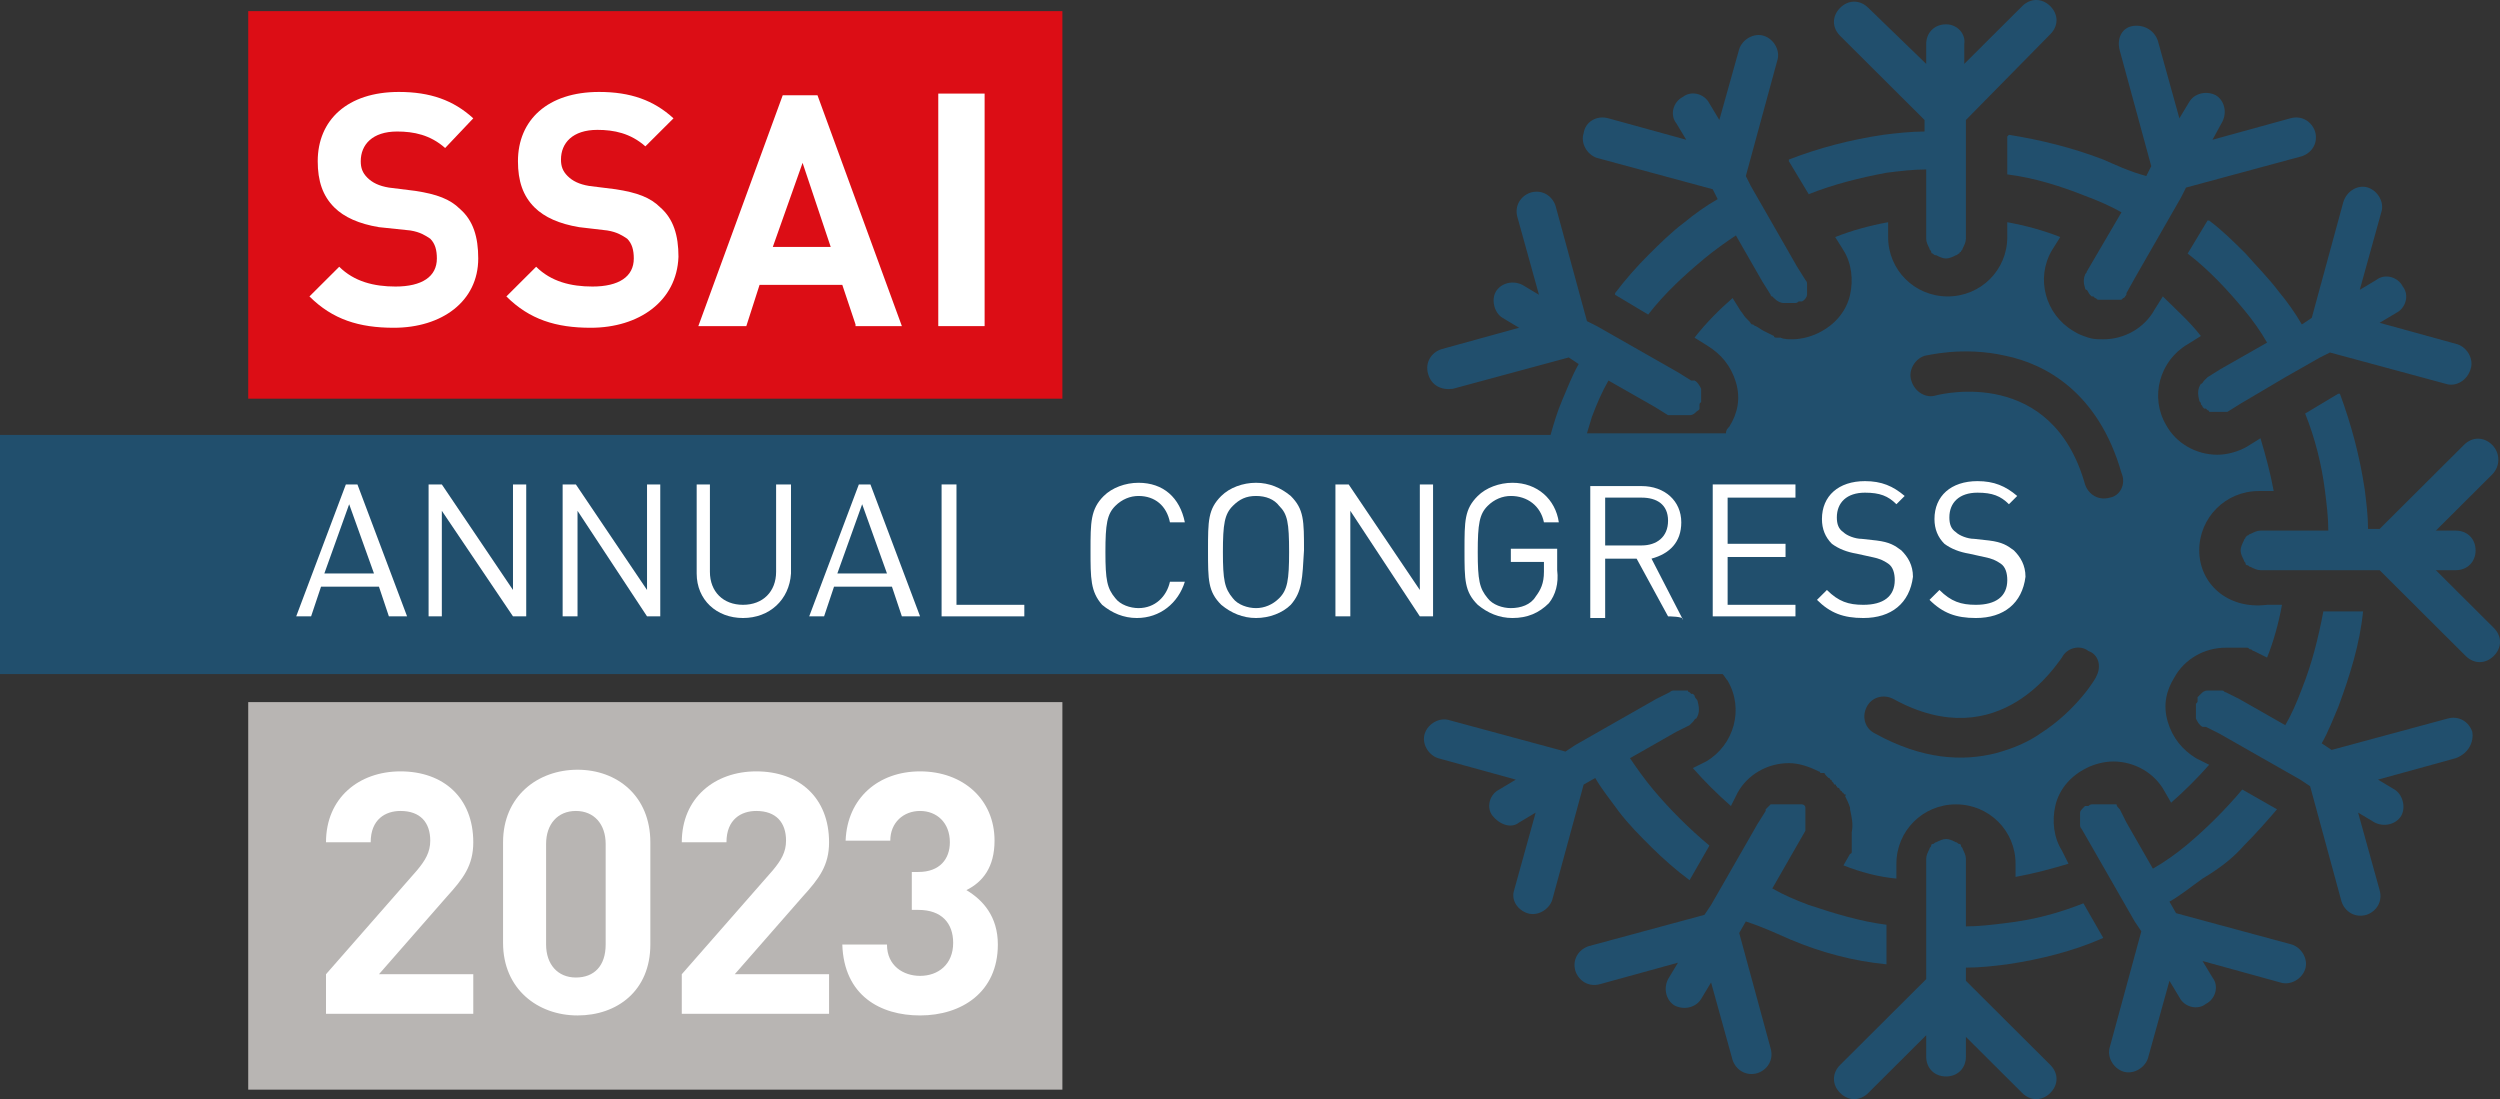 <svg width="348" height="153" viewBox="0 0 348 153" fill="none" xmlns="http://www.w3.org/2000/svg">
<rect x="0" y="0" width="348" height="153" fill="#333333" stroke="none"/>
<path d="M292.774 22.21C288.628 20.603 284.021 19.455 279.644 18.766L279.414 18.996V24.276C283.099 24.735 286.785 25.883 290.24 27.26C292.083 27.949 293.695 28.637 295.308 29.555L290.471 37.819C290.471 38.049 290.24 38.049 290.24 38.279C290.01 38.738 290.01 39.426 290.24 40.115C290.24 40.115 290.24 40.345 290.471 40.345C290.701 40.574 290.701 40.804 290.931 41.033C290.931 41.033 290.931 41.033 291.162 41.263C291.162 41.263 291.162 41.263 291.392 41.263L291.622 41.492C291.853 41.492 291.853 41.722 292.083 41.722C292.083 41.722 292.313 41.722 292.544 41.722C292.544 41.722 292.544 41.722 292.774 41.722C292.774 41.722 292.774 41.722 293.004 41.722H293.235H293.465C293.465 41.722 293.465 41.722 293.695 41.722C293.926 41.722 294.156 41.722 294.156 41.722C294.156 41.722 294.156 41.722 294.387 41.722C294.617 41.722 294.387 41.722 294.617 41.722C294.847 41.722 294.617 41.722 294.847 41.722C294.847 41.722 294.847 41.722 295.078 41.722C295.078 41.722 295.078 41.722 295.308 41.722C295.308 41.722 295.308 41.722 295.538 41.492C295.769 41.492 295.769 41.263 295.999 41.033C295.999 41.033 295.999 41.033 295.999 40.804L297.151 38.738L300.836 32.31L303.6 27.489L304.292 26.112L320.416 21.75C321.798 21.291 322.719 19.914 322.259 18.307C321.798 16.93 320.416 16.012 318.804 16.471L307.977 19.455L309.359 16.93C310.05 15.553 309.59 13.946 308.438 13.257C307.056 12.568 305.443 13.027 304.752 14.175L303.37 16.471L300.376 5.681C299.915 4.304 298.533 3.386 296.92 3.615C295.308 3.845 294.617 5.452 295.078 7.059L299.454 23.128L298.763 24.505C296.229 23.817 294.387 22.898 292.774 22.21Z" fill="#214F6D"/>
<path d="M212.613 127.117C213.995 127.577 215.607 126.658 216.068 125.281L220.445 109.212L222.057 108.294C222.978 109.901 224.13 111.278 225.282 112.885C226.664 114.721 228.276 116.328 229.889 117.935C231.501 119.542 233.344 121.149 235.187 122.526L237.951 117.706C235.187 115.41 232.423 112.655 230.119 109.901C228.967 108.523 227.816 106.916 226.894 105.539L233.344 101.866L235.187 100.948L235.417 100.718L235.648 100.489C235.878 100.259 235.878 100.03 236.108 100.03C236.569 99.341 236.569 98.652 236.339 97.734C236.339 97.504 236.108 97.275 236.108 97.275C236.108 97.275 235.878 97.045 235.878 96.816L235.648 96.586C235.648 96.586 235.648 96.586 235.417 96.586L235.187 96.357C235.187 96.357 234.957 96.357 234.957 96.127H234.726H234.496H234.266C234.266 96.127 234.265 96.127 234.035 96.127C233.805 96.127 234.035 96.127 233.805 96.127C233.805 96.127 233.805 96.127 233.574 96.127C233.344 96.127 233.574 96.127 233.344 96.127C233.344 96.127 233.344 96.127 233.114 96.127H232.883C232.883 96.127 232.653 96.127 232.423 96.357L230.58 97.275L224.13 100.948L219.293 103.703L217.911 104.621L201.786 100.259C200.404 99.8 198.792 100.718 198.331 102.096C197.87 103.473 198.792 105.08 200.174 105.539L211 108.523L208.697 109.901C207.315 110.589 206.854 112.426 207.775 113.574C208.697 114.721 210.309 115.41 211.461 114.492L213.764 113.114L210.77 123.904C210.309 125.281 211.231 126.658 212.613 127.117Z" fill="#214F6D"/>
<path d="M309.129 51.363L307.286 52.511L307.056 52.741L306.825 52.97C306.595 53.2 306.595 53.429 306.365 53.429C305.904 54.118 305.904 54.807 306.134 55.725C306.134 55.955 306.365 55.955 306.365 56.184C306.365 56.414 306.595 56.414 306.595 56.643L306.825 56.873C306.825 56.873 306.825 56.873 307.056 56.873L307.286 57.102C307.286 57.102 307.516 57.102 307.516 57.332H307.747H307.977H308.207C308.207 57.332 308.207 57.332 308.438 57.332C308.668 57.332 308.438 57.332 308.668 57.332C308.668 57.332 308.668 57.332 308.898 57.332C309.129 57.332 308.898 57.332 309.129 57.332C309.129 57.332 309.129 57.332 309.359 57.332H309.59C309.59 57.332 309.59 57.332 309.82 57.332C309.82 57.332 309.82 57.332 310.05 57.332L311.893 56.184L318.112 52.511L322.95 49.757L324.332 49.068L340.456 53.429C341.838 53.889 343.451 52.97 343.912 51.363C344.372 49.986 343.451 48.379 342.069 47.92L331.242 44.936L333.546 43.558C334.928 42.87 335.389 41.033 334.467 39.886C333.776 38.508 331.933 38.049 330.782 38.967L328.478 40.345L331.473 29.555C331.933 28.178 331.012 26.571 329.63 26.112C328.248 25.653 326.635 26.571 326.175 28.178L321.798 44.247L320.416 45.165C319.495 43.558 318.343 41.952 317.191 40.574C315.809 38.738 314.197 37.131 312.584 35.294C310.972 33.688 309.359 32.081 307.516 30.703H307.286L304.522 35.294C307.516 37.59 310.05 40.345 312.354 43.099C313.505 44.477 314.657 46.084 315.579 47.691L309.129 51.363Z" fill="#214F6D"/>
<path d="M249.238 130.79C253.614 132.627 257.991 133.775 262.598 134.234V128.724C258.912 128.265 255.227 127.117 251.772 125.97C249.929 125.281 248.316 124.592 246.704 123.674L251.311 115.639C251.311 115.639 251.311 115.639 251.311 115.41C251.311 115.18 251.311 115.41 251.311 115.18C251.311 115.18 251.311 114.951 251.311 114.721C251.311 114.492 251.311 114.262 251.311 113.803C251.311 113.803 251.311 113.573 251.311 113.344C251.311 113.344 251.311 113.344 251.311 113.114C251.311 113.114 251.311 113.114 251.311 112.885C251.311 112.885 251.311 112.885 251.311 112.655C251.311 112.426 251.311 112.655 251.311 112.426C251.311 112.196 251.081 111.967 250.85 111.967C250.85 111.967 250.85 111.967 250.62 111.967C250.62 111.967 250.62 111.967 250.389 111.967C250.389 111.967 250.389 111.967 250.159 111.967C250.159 111.967 250.159 111.967 249.929 111.967C249.929 111.967 249.929 111.967 249.698 111.967C249.698 111.967 249.468 111.967 249.238 111.967C249.238 111.967 249.238 111.967 249.007 111.967C249.007 111.967 249.007 111.967 248.777 111.967H248.547H248.316C248.316 111.967 248.316 111.967 248.086 111.967C247.856 111.967 247.625 111.967 247.625 111.967C247.625 111.967 247.625 111.967 247.395 111.967C247.395 111.967 247.395 111.967 247.165 111.967C246.934 111.967 247.165 111.967 246.934 111.967C246.704 111.967 246.934 111.967 246.704 111.967C246.704 111.967 246.704 111.967 246.474 111.967C246.474 111.967 246.474 111.967 246.243 112.196C246.243 112.196 246.013 112.426 245.782 112.655C245.782 112.655 245.782 112.655 245.782 112.885L244.631 114.721L240.945 121.149L238.181 125.97L237.26 127.347L221.135 131.708C219.753 132.168 218.832 133.545 219.292 135.152C219.753 136.529 221.135 137.447 222.748 136.988L233.574 134.004L232.192 136.3C231.501 137.677 231.962 139.284 233.113 139.973C234.495 140.661 236.108 140.202 236.799 139.054L238.181 136.759L241.175 147.548C241.636 148.925 243.018 149.844 244.631 149.384C246.013 148.925 246.934 147.548 246.474 145.941L242.097 129.872L243.018 128.265C245.782 129.183 247.625 130.102 249.238 130.79Z" fill="#214F6D"/>
<path d="M270.891 3.386C269.278 3.386 268.127 4.534 268.127 6.141V8.895L260.064 1.09C258.913 -0.057 257.3 -0.057 256.149 1.09C254.997 2.238 254.997 3.845 256.149 4.993L267.896 16.7V18.307C266.054 18.307 263.98 18.537 262.138 18.766C257.531 19.455 253.154 20.603 249.008 22.21V22.439L251.772 27.03C255.227 25.653 258.913 24.735 262.598 24.046C264.441 23.817 266.284 23.587 268.127 23.587V33.228C268.127 33.688 268.357 34.147 268.587 34.606C268.587 34.835 268.818 34.835 268.818 35.065C268.818 35.065 268.818 35.294 269.048 35.294C269.278 35.524 269.278 35.524 269.509 35.524C269.969 35.754 270.43 35.983 270.891 35.983C271.352 35.983 271.812 35.754 272.273 35.524C272.503 35.524 272.503 35.294 272.734 35.294C272.734 35.294 272.734 35.065 272.964 35.065C272.964 34.835 273.194 34.835 273.194 34.606C273.425 34.147 273.655 33.688 273.655 33.228V23.587V18.078V16.7L285.403 4.763C286.555 3.616 286.555 2.009 285.403 0.861C284.251 -0.287 282.639 -0.287 281.487 0.861L273.425 8.895V6.141C273.655 4.763 272.503 3.386 270.891 3.386Z" fill="#214F6D"/>
<path d="M279.414 134.234C284.021 133.545 288.628 132.397 292.774 130.561L290.01 125.74C286.555 127.117 283.099 128.036 279.183 128.495C277.341 128.724 275.498 128.954 273.655 128.954V119.542C273.655 119.083 273.425 118.624 273.194 118.165C273.194 117.935 272.964 117.935 272.964 117.706C272.964 117.706 272.964 117.476 272.734 117.476C272.503 117.476 272.503 117.246 272.273 117.246C271.812 117.017 271.352 116.787 270.891 116.787C270.43 116.787 269.969 117.017 269.509 117.246C269.278 117.246 269.278 117.476 269.048 117.476C269.048 117.476 268.818 117.476 268.818 117.706C268.818 117.935 268.587 117.935 268.587 118.165C268.357 118.624 268.127 119.083 268.127 119.542V128.954V134.463V136.3L256.148 148.237C254.997 149.385 254.997 150.991 256.148 152.139C257.3 153.287 258.913 153.287 260.064 152.139L268.127 144.105V147.089C268.127 148.696 269.278 149.844 270.891 149.844C272.503 149.844 273.655 148.696 273.655 147.089V144.334L281.487 152.139C282.639 153.287 284.251 153.287 285.403 152.139C286.555 150.991 286.555 149.385 285.403 148.237L273.655 136.529V134.693C275.728 134.693 277.571 134.463 279.414 134.234Z" fill="#214F6D"/>
<path d="M346.906 61.923C345.754 60.775 344.142 60.775 342.99 61.923L331.242 73.631H329.63C329.63 71.794 329.399 69.958 329.169 68.121C328.478 63.53 327.326 59.169 325.714 54.807H325.483L320.876 57.562C322.259 61.005 323.18 64.678 323.641 68.351C323.871 70.187 324.101 72.024 324.101 73.86H314.657C314.196 73.86 313.736 74.09 313.275 74.319C313.045 74.319 313.045 74.549 312.814 74.549C312.814 74.549 312.814 74.549 312.584 74.778C312.584 75.008 312.354 75.008 312.354 75.237C312.123 75.697 311.893 76.156 311.893 76.615C311.893 77.074 312.123 77.533 312.354 77.992C312.354 78.222 312.584 78.222 312.584 78.451C312.584 78.451 312.584 78.681 312.814 78.681C313.045 78.681 313.045 78.91 313.275 78.91C313.736 79.14 314.196 79.37 314.657 79.37H324.101H329.63H331.242L343.22 91.306C344.372 92.454 345.985 92.454 347.136 91.306C348.288 90.159 348.288 88.552 347.136 87.404L339.074 79.37H341.838C343.451 79.37 344.602 78.222 344.602 76.615C344.602 75.008 343.451 73.86 341.838 73.86H339.074L346.906 66.055C348.058 64.907 348.058 63.071 346.906 61.923Z" fill="#214F6D"/>
<path d="M344.142 101.866C343.681 100.489 342.299 99.57 340.687 100.03L324.562 104.391L323.18 103.473C324.102 101.866 324.793 100.03 325.484 98.423C327.096 94.061 328.478 89.7 328.939 85.108H323.411C322.72 88.781 321.798 92.454 320.416 95.898C319.725 97.734 319.034 99.341 318.113 100.948L311.663 97.275L309.82 96.357C309.59 96.357 309.59 96.127 309.359 96.127C309.359 96.127 309.359 96.127 309.129 96.127C309.129 96.127 309.129 96.127 308.899 96.127C308.668 96.127 308.438 96.127 308.438 96.127H308.208C308.208 96.127 308.208 96.127 307.977 96.127C307.977 96.127 307.747 96.127 307.517 96.127H307.286C306.825 96.127 306.595 96.357 306.365 96.586C306.134 96.816 305.904 97.045 305.904 97.045C305.904 97.045 305.904 97.045 305.904 97.275V97.504C305.904 97.734 305.904 97.734 305.674 97.964C305.674 97.964 305.674 98.193 305.674 98.423C305.674 98.652 305.674 98.882 305.674 99.111C305.674 99.111 305.674 99.341 305.674 99.57C305.674 99.57 305.674 99.57 305.674 99.8C305.674 99.8 305.674 99.8 305.674 100.03C305.904 100.489 306.134 100.948 306.595 101.177C306.595 101.177 306.595 101.177 306.825 101.177C307.056 101.177 306.825 101.177 307.056 101.177L308.899 102.096L315.348 105.769L320.186 108.523L321.568 109.441L325.944 125.51C326.405 126.888 327.787 127.806 329.4 127.347C330.782 126.888 331.703 125.51 331.242 123.904L328.248 113.114L330.551 114.492C331.934 115.18 333.546 114.721 334.237 113.574C334.928 112.426 334.467 110.589 333.316 109.901L331.012 108.523L341.839 105.539C343.681 104.85 344.372 103.243 344.142 101.866Z" fill="#214F6D"/>
<path d="M220.444 18.537C219.983 19.914 220.905 21.521 222.287 21.98L238.411 26.342L239.102 27.719C237.49 28.637 235.877 29.785 234.495 30.933C232.653 32.31 231.04 33.917 229.428 35.524C227.815 37.131 226.203 38.968 224.821 40.804V41.033L229.428 43.788C231.731 40.804 234.495 38.279 237.26 35.983C238.642 34.835 240.254 33.688 241.636 32.769L245.322 39.197L246.474 41.033C246.474 41.033 246.474 41.263 246.704 41.263L246.934 41.493C247.395 41.952 247.856 42.181 248.316 42.181C248.316 42.181 248.547 42.181 248.777 42.181C248.777 42.181 248.777 42.181 249.007 42.181C249.238 42.181 249.238 42.181 249.238 42.181C249.238 42.181 249.238 42.181 249.468 42.181C249.468 42.181 249.468 42.181 249.698 42.181H249.929C250.159 42.181 250.389 41.952 250.389 41.952C250.389 41.952 250.389 41.952 250.62 41.952C250.62 41.952 250.62 41.952 250.85 41.952C251.311 41.722 251.541 41.263 251.541 41.033C251.541 40.804 251.541 40.804 251.541 40.574V40.345C251.541 40.115 251.541 39.886 251.541 39.656V39.427C251.541 39.197 251.311 38.968 251.311 38.968L250.159 37.131L246.474 30.703L243.709 25.883L243.018 24.505L247.395 8.436C247.856 7.059 246.934 5.452 245.552 4.993C244.17 4.534 242.558 5.452 242.097 6.829L239.333 16.7L237.951 14.405C237.26 13.027 235.417 12.568 234.265 13.487C232.883 14.175 232.422 16.012 233.344 17.16L234.726 19.455L223.899 16.471C222.287 16.012 220.674 16.93 220.444 18.537Z" fill="#214F6D"/>
<path d="M312.353 117.706C313.966 116.099 315.578 114.262 316.96 112.655L312.123 109.901C309.82 112.655 307.055 115.41 304.291 117.706C302.909 118.853 301.297 120.001 299.684 120.919L295.999 114.492L295.077 112.655C294.847 112.426 294.617 112.196 294.617 111.967C294.617 111.967 294.617 111.967 294.386 111.967C294.156 111.967 294.386 111.967 294.156 111.967C294.156 111.967 294.156 111.967 293.925 111.967C293.925 111.967 293.925 111.967 293.695 111.967C293.695 111.967 293.695 111.967 293.465 111.967C293.234 111.967 293.465 111.967 293.234 111.967C293.234 111.967 293.234 111.967 293.004 111.967C293.004 111.967 292.774 111.967 292.543 111.967C292.543 111.967 292.543 111.967 292.313 111.967H292.083H291.852C291.852 111.967 291.852 111.967 291.622 111.967C291.622 111.967 291.622 111.967 291.392 111.967H291.161C290.931 111.967 290.701 112.196 290.701 112.196C290.701 112.196 290.701 112.196 290.47 112.196C290.47 112.196 290.47 112.196 290.24 112.196L290.01 112.426C289.779 112.655 289.549 112.885 289.549 113.114C289.549 113.344 289.549 113.344 289.549 113.574C289.549 113.574 289.549 113.803 289.549 114.033C289.549 114.262 289.549 114.492 289.549 114.721V114.951C289.549 115.18 289.779 115.41 289.779 115.41L290.701 117.017L294.386 123.445L297.15 128.265L298.072 129.643L293.695 145.712C293.234 147.089 294.156 148.696 295.538 149.155C296.92 149.614 298.532 148.696 298.993 147.318L301.988 136.529L303.37 138.825C304.061 140.202 305.904 140.661 307.055 139.743C308.437 139.054 308.898 137.218 307.977 136.07L306.595 133.775L317.421 136.759C318.803 137.218 320.416 136.3 320.876 134.922C321.337 133.545 320.416 131.938 319.034 131.479L302.909 127.117L301.988 125.511C303.6 124.592 304.982 123.445 306.595 122.297C308.898 120.919 310.741 119.542 312.353 117.706Z" fill="#214F6D"/>
<path d="M293.695 69.269C293.465 69.269 293.465 69.269 293.695 69.269C292.083 69.728 290.701 68.81 290.24 67.433C285.633 51.134 270.43 54.807 269.508 55.036C268.126 55.495 266.514 54.577 266.053 52.97C265.593 51.593 266.514 49.986 267.896 49.527C268.126 49.527 273.194 48.15 279.183 49.527C284.712 50.675 292.083 54.577 295.308 65.826C295.999 67.433 295.077 69.039 293.695 69.269ZM291.852 94.061C291.852 94.291 289.088 98.882 284.02 102.096C282.408 103.243 280.335 104.162 277.801 104.85C273.194 105.998 267.666 105.769 260.986 102.096C259.603 101.407 259.143 99.8 259.834 98.423C260.525 97.045 262.137 96.586 263.519 97.275C278.492 105.539 286.554 91.995 287.015 91.536C287.706 90.159 289.549 89.7 290.701 90.618C292.083 91.077 292.543 92.684 291.852 94.061ZM306.134 76.615C306.134 72.024 309.82 68.351 314.427 68.351H316.5C316.039 65.826 315.348 63.3 314.657 61.005L312.814 62.153C311.662 62.841 310.05 63.3 308.668 63.3C305.673 63.3 302.909 61.694 301.527 59.168C299.224 55.266 300.606 50.216 304.522 47.92L306.364 46.772C304.752 44.706 302.909 43.099 301.066 41.263L299.915 43.099C298.532 45.624 295.768 47.231 292.774 47.231C292.083 47.231 291.392 47.231 290.701 47.002C290.01 46.772 289.319 46.543 288.627 46.084C284.712 43.788 283.329 38.738 285.633 34.835L286.785 32.999C284.481 32.081 281.947 31.392 279.414 30.933V32.999C279.414 37.59 275.728 41.263 271.121 41.263C266.514 41.263 262.828 37.59 262.828 32.999V30.933C260.295 31.392 257.761 32.081 255.457 32.999L256.609 34.835C257.761 36.672 257.991 38.967 257.53 41.033C257.07 43.099 255.688 44.936 253.614 46.084C252.463 46.772 250.85 47.231 249.468 47.231C249.007 47.231 248.316 47.231 247.856 47.002C247.625 47.002 247.395 47.002 247.395 47.002C247.165 47.002 246.934 47.002 246.934 46.772C246.474 46.543 246.013 46.313 245.552 46.084C245.091 45.854 244.861 45.624 244.4 45.395C244.17 45.395 244.17 45.165 243.94 45.165C243.709 45.165 243.709 44.936 243.479 44.706L243.249 44.477L243.018 44.247C242.788 44.018 242.558 43.559 242.327 43.329L241.176 41.492C239.333 43.099 237.49 44.936 235.878 47.002L237.72 48.15C239.563 49.297 240.945 50.904 241.636 53.2C242.327 55.495 241.867 57.562 240.715 59.398C240.484 59.627 240.254 59.857 240.254 60.316H220.905C221.135 59.627 221.366 58.709 221.596 58.021C222.287 56.184 222.978 54.577 223.899 52.97L230.349 56.643L232.192 57.791C232.192 57.791 232.192 57.791 232.422 57.791C232.422 57.791 232.422 57.791 232.653 57.791H232.883C232.883 57.791 232.883 57.791 233.113 57.791C233.344 57.791 233.113 57.791 233.344 57.791C233.344 57.791 233.344 57.791 233.574 57.791C233.574 57.791 233.574 57.791 233.804 57.791H234.035H234.265C234.265 57.791 234.265 57.791 234.495 57.791C234.495 57.791 234.726 57.791 234.956 57.791C234.956 57.791 234.956 57.791 235.186 57.791C235.647 57.791 235.878 57.562 236.108 57.332C236.338 57.102 236.569 57.102 236.569 56.873C236.569 56.873 236.569 56.873 236.569 56.643V56.414C236.569 56.184 236.569 56.184 236.799 55.955V55.725C236.799 55.495 236.799 55.266 236.799 55.036C236.799 55.036 236.799 54.807 236.799 54.577C236.799 54.577 236.799 54.577 236.799 54.348C236.799 54.348 236.799 54.348 236.799 54.118C236.569 53.659 236.338 53.2 235.878 52.97C235.878 52.97 235.878 52.97 235.647 52.97C235.647 52.97 235.647 52.97 235.417 52.97L233.574 51.823L227.124 48.15L222.287 45.395L220.905 44.706L216.528 28.637C216.067 27.26 214.685 26.342 213.073 26.801C211.691 27.26 210.769 28.637 211.23 30.244L214.225 41.033L211.921 39.656C210.539 38.967 208.927 39.426 208.236 40.574C207.545 41.722 208.005 43.559 209.157 44.247L211.461 45.624L200.634 48.609C199.252 49.068 198.331 50.445 198.791 52.052C199.252 53.659 200.634 54.348 202.247 54.118L218.371 49.757L219.753 50.675C218.832 52.282 218.141 54.118 217.45 55.725C216.759 57.332 216.298 58.939 215.837 60.546H0V93.832H239.793C240.024 94.061 240.254 94.52 240.484 94.75C242.788 98.652 241.406 103.703 237.49 105.998L235.647 106.916C237.26 108.753 239.102 110.589 240.945 112.196L241.867 110.36C243.249 107.835 246.013 106.228 249.007 106.228C250.39 106.228 251.772 106.687 253.154 107.375C253.154 107.375 253.384 107.375 253.384 107.605C253.384 107.605 253.384 107.605 253.614 107.605C253.614 107.605 253.614 107.605 253.845 107.605C253.845 107.605 254.075 107.605 254.075 107.835C254.075 107.835 254.075 107.835 254.305 108.064C254.305 108.064 254.305 108.064 254.536 108.294C254.536 108.294 254.766 108.294 254.766 108.523C254.766 108.523 254.997 108.523 254.997 108.753L255.227 108.982C255.227 108.982 255.227 109.212 255.457 109.212C255.688 109.212 255.457 109.441 255.688 109.441C255.688 109.441 255.688 109.671 255.918 109.671C256.148 109.671 255.918 109.901 256.148 109.901C256.148 109.901 256.148 110.13 256.379 110.13C256.379 110.13 256.379 110.36 256.609 110.36C256.609 110.36 256.609 110.589 256.839 110.589C257.07 110.589 256.839 110.819 256.839 110.819C257.07 111.278 257.3 111.737 257.53 112.426V112.655C257.761 113.803 257.991 114.721 257.761 115.869C257.761 116.099 257.761 116.328 257.761 116.328V116.558V116.787V117.017C257.761 117.017 257.761 117.017 257.761 117.246V117.476C257.761 117.476 257.761 117.476 257.761 117.706C257.761 117.706 257.761 117.706 257.761 117.935V118.165C257.761 118.165 257.761 118.165 257.761 118.394V118.624C257.761 118.624 257.761 118.853 257.53 118.853L256.609 120.46C258.912 121.378 261.446 122.067 263.98 122.297V120.231C263.98 115.64 267.666 111.967 272.273 111.967C276.88 111.967 280.565 115.64 280.565 120.231V122.067C283.099 121.608 285.633 120.919 287.936 120.231L287.015 118.394C285.863 116.558 285.633 114.262 286.094 112.196C286.554 110.13 287.936 108.294 290.01 107.146C291.161 106.457 292.774 105.998 294.156 105.998C297.15 105.998 299.915 107.605 301.297 110.13L302.218 111.737C304.061 110.13 305.904 108.294 307.516 106.457L305.673 105.539C303.831 104.391 302.448 102.784 301.757 100.489C301.066 98.193 301.527 96.127 302.679 94.291C304.061 91.766 306.825 90.159 309.82 90.159H310.05H310.28C310.28 90.159 310.28 90.159 310.511 90.159C310.511 90.159 310.511 90.159 310.741 90.159C310.741 90.159 310.741 90.159 310.971 90.159C311.202 90.159 311.202 90.159 311.432 90.159H311.662C311.662 90.159 311.662 90.159 311.893 90.159C312.123 90.159 312.123 90.159 312.353 90.159C312.353 90.159 312.353 90.159 312.584 90.159C312.814 90.159 312.584 90.159 312.814 90.159C313.044 90.159 313.044 90.388 313.275 90.388C313.505 90.388 313.505 90.618 313.736 90.618L315.578 91.536C316.5 89.24 317.191 86.715 317.651 84.19H315.578C310.05 84.879 306.134 81.206 306.134 76.615Z" fill="#214F6D"/>
<path d="M48.604 70.187L45.148 79.829H52.059L48.604 70.187ZM54.132 85.797L52.75 81.665H44.688L43.306 85.797H41.232L48.143 67.433H49.755L56.666 85.797H54.132Z" fill="white"/>
<path d="M71.408 85.797L61.503 71.106V85.797H59.66V67.433H61.503L71.408 82.124V67.433H73.251V85.797H71.408Z" fill="white"/>
<path d="M90.066 85.797L80.392 71.106V85.797H78.319V67.433H80.161L90.066 82.124V67.433H91.909V85.797H90.066Z" fill="white"/>
<path d="M103.427 86.027C99.741 86.027 96.977 83.502 96.977 79.829V67.433H98.82V79.599C98.82 82.354 100.663 84.19 103.427 84.19C106.191 84.19 108.034 82.354 108.034 79.599V67.433H110.107V79.829C109.877 83.502 107.112 86.027 103.427 86.027Z" fill="white"/>
<path d="M120.012 70.187L116.557 79.829H123.467L120.012 70.187ZM125.54 85.797L124.158 81.665H116.096L114.714 85.797H112.641L119.551 67.433H121.164L128.074 85.797H125.54Z" fill="white"/>
<path d="M131.069 85.797V67.433H133.142V84.19H142.586V85.797H131.069Z" fill="white"/>
<path d="M158.25 86.027C156.408 86.027 154.795 85.338 153.413 84.19C151.801 82.354 151.801 80.517 151.801 76.615C151.801 72.712 151.801 70.876 153.643 69.039C154.795 67.892 156.638 67.203 158.481 67.203C161.936 67.203 164.24 69.269 164.931 72.712H162.857C162.397 70.417 160.784 69.039 158.481 69.039C157.329 69.039 156.177 69.499 155.256 70.417C154.104 71.564 153.874 72.942 153.874 76.844C153.874 80.747 154.104 81.895 155.256 83.272C155.947 84.19 157.329 84.649 158.481 84.649C160.784 84.649 162.397 83.042 162.857 80.976H164.931C164.009 83.961 161.475 86.027 158.25 86.027Z" fill="white"/>
<path d="M178.061 70.417C177.369 69.499 176.218 69.039 174.836 69.039C173.454 69.039 172.532 69.499 171.611 70.417C170.459 71.564 170.229 72.942 170.229 76.844C170.229 80.747 170.459 81.895 171.611 83.272C172.302 84.19 173.684 84.649 174.836 84.649C175.987 84.649 177.139 84.19 178.061 83.272C179.212 82.124 179.443 80.747 179.443 76.844C179.443 72.712 179.212 71.564 178.061 70.417ZM179.673 84.19C178.521 85.338 176.678 86.027 174.836 86.027C172.993 86.027 171.38 85.338 169.998 84.19C168.156 82.354 168.156 80.747 168.156 76.615C168.156 72.483 168.156 70.876 169.998 69.039C171.15 67.892 172.993 67.203 174.836 67.203C176.678 67.203 178.291 67.892 179.673 69.039C181.516 70.876 181.516 72.483 181.516 76.615C181.285 80.517 181.285 82.354 179.673 84.19Z" fill="white"/>
<path d="M197.64 85.797L187.965 71.106V85.797H185.892V67.433H187.735L197.64 82.124V67.433H199.482V85.797H197.64Z" fill="white"/>
<path d="M215.607 83.961C214.225 85.338 212.613 86.027 210.54 86.027C208.697 86.027 207.084 85.338 205.702 84.19C203.859 82.354 203.859 80.747 203.859 76.615C203.859 72.483 203.859 70.876 205.702 69.039C206.854 67.892 208.697 67.203 210.54 67.203C213.995 67.203 216.529 69.499 216.989 72.712H214.916C214.455 70.417 212.613 69.039 210.309 69.039C209.157 69.039 208.006 69.499 207.084 70.417C205.933 71.564 205.702 72.942 205.702 76.844C205.702 80.747 205.933 81.895 207.084 83.272C207.775 84.19 209.157 84.649 210.309 84.649C211.691 84.649 213.073 84.19 213.764 83.042C214.455 82.124 214.916 81.206 214.916 79.599V78.222H210.309V76.385H216.759V79.369C216.989 81.206 216.529 82.813 215.607 83.961Z" fill="white"/>
<path d="M228.507 69.269H223.439V75.926H228.507C230.58 75.926 232.193 74.778 232.193 72.483C232.193 70.187 230.58 69.269 228.507 69.269ZM232.193 85.797L227.816 77.762H223.439V86.026H221.366V67.662H228.507C231.732 67.662 234.035 69.728 234.035 72.712C234.035 75.467 232.423 77.074 229.889 77.762L234.266 86.256C234.496 85.797 232.193 85.797 232.193 85.797Z" fill="white"/>
<path d="M238.412 85.797V67.433H249.929V69.269H240.485V75.697H248.547V77.533H240.485V84.19H249.929V85.797H238.412Z" fill="white"/>
<path d="M259.373 86.027C256.609 86.027 254.766 85.338 252.924 83.501L254.306 82.124C255.918 83.731 257.3 84.19 259.373 84.19C262.138 84.19 263.75 83.042 263.75 80.747C263.75 79.829 263.52 78.91 262.829 78.451C262.138 77.992 261.677 77.763 260.525 77.533L258.452 77.074C257.07 76.844 255.918 76.385 254.997 75.697C254.075 74.778 253.615 73.631 253.615 72.253C253.615 69.039 255.918 66.973 259.604 66.973C261.907 66.973 263.52 67.662 265.132 69.039L263.98 70.187C262.829 69.039 261.677 68.58 259.604 68.58C257.07 68.58 255.688 69.958 255.688 72.024C255.688 72.942 255.918 73.631 256.609 74.09C257.07 74.549 258.222 75.008 259.143 75.008L261.216 75.237C263.059 75.467 263.75 75.926 264.671 76.615C265.593 77.533 266.284 78.681 266.284 80.288C265.823 83.961 263.289 86.027 259.373 86.027Z" fill="white"/>
<path d="M275.037 86.027C272.273 86.027 270.43 85.338 268.587 83.501L269.97 82.124C271.582 83.731 272.964 84.19 275.037 84.19C277.801 84.19 279.414 83.042 279.414 80.747C279.414 79.829 279.183 78.91 278.492 78.451C277.801 77.992 277.341 77.763 276.189 77.533L274.116 77.074C272.734 76.844 271.582 76.385 270.661 75.697C269.739 74.778 269.278 73.631 269.278 72.253C269.278 69.039 271.582 66.973 275.268 66.973C277.571 66.973 279.183 67.662 280.796 69.039L279.644 70.187C278.492 69.039 277.341 68.58 275.268 68.58C272.734 68.58 271.352 69.958 271.352 72.024C271.352 72.942 271.582 73.631 272.273 74.09C272.734 74.549 273.885 75.008 274.807 75.008L276.88 75.237C278.723 75.467 279.414 75.926 280.335 76.615C281.257 77.533 281.948 78.681 281.948 80.288C281.487 83.961 278.953 86.027 275.037 86.027Z" fill="white"/>
<path d="M147.885 97.734H34.553V151.68H147.885V97.734Z" fill="#B8B5B3"/>
<path d="M147.885 1.55H34.553V55.496H147.885V1.55Z" fill="#DC0D15"/>
<path d="M45.379 141.12V135.611L58.049 121.149C59.2 119.772 59.891 118.624 59.891 117.017C59.891 114.492 58.509 112.885 55.745 112.885C53.672 112.885 51.599 114.033 51.599 117.246H45.379C45.379 111.048 49.986 107.375 55.745 107.375C61.734 107.375 65.88 111.048 65.88 117.246C65.88 120.46 64.498 122.297 62.195 124.822L52.751 135.611H65.88V141.12H45.379Z" fill="white"/>
<path d="M84.308 117.476C84.308 114.721 82.696 112.885 80.162 112.885C77.628 112.885 76.016 114.721 76.016 117.476V131.479C76.016 134.234 77.628 136.07 80.162 136.07C82.696 136.07 84.308 134.463 84.308 131.479V117.476ZM80.392 141.35C74.864 141.35 70.026 137.677 70.026 131.25V117.247C70.026 110.819 74.864 107.146 80.392 107.146C85.921 107.146 90.528 110.819 90.528 117.247V131.479C90.528 137.907 85.921 141.35 80.392 141.35Z" fill="white"/>
<path d="M94.904 141.12V135.611L107.574 121.149C108.725 119.772 109.417 118.624 109.417 117.017C109.417 114.492 108.034 112.885 105.27 112.885C103.197 112.885 101.124 114.033 101.124 117.246H94.904C94.904 111.048 99.511 107.375 105.27 107.375C111.259 107.375 115.406 111.048 115.406 117.246C115.406 120.46 114.024 122.297 111.72 124.822L102.276 135.611H115.406V141.12H94.904Z" fill="white"/>
<path d="M128.074 141.35C122.546 141.35 117.478 138.595 117.248 131.479H123.467C123.467 134.463 125.771 135.841 128.074 135.841C130.608 135.841 132.681 134.234 132.681 131.249C132.681 128.495 131.069 126.658 127.844 126.658H126.923V121.378H127.844C130.839 121.378 132.221 119.542 132.221 117.246C132.221 114.492 130.378 112.885 128.074 112.885C125.771 112.885 123.928 114.492 123.928 117.017H117.709C117.939 111.048 122.316 107.375 128.074 107.375C134.064 107.375 138.44 111.278 138.44 117.017C138.44 120.69 136.828 122.756 134.524 123.904C136.828 125.281 138.901 127.577 138.901 131.479C138.901 138.136 133.833 141.35 128.074 141.35Z" fill="white"/>
<path d="M137.058 13.027H130.608V45.395H137.058V13.027Z" fill="white"/>
<path d="M54.823 45.625C49.986 45.625 46.3 44.477 43.075 41.263L47.221 37.131C49.295 39.197 52.059 39.886 55.053 39.886C58.739 39.886 60.812 38.508 60.812 35.983C60.812 34.835 60.582 33.917 59.891 33.228C59.2 32.769 58.509 32.31 57.127 32.081L52.75 31.622C49.986 31.162 47.913 30.244 46.53 28.867C44.918 27.26 44.227 25.194 44.227 22.439C44.227 16.7 48.373 12.798 55.514 12.798C59.891 12.798 63.116 13.946 65.88 16.471L61.964 20.603C59.891 18.766 57.587 18.307 55.284 18.307C51.828 18.307 50.216 20.144 50.216 22.439C50.216 23.358 50.446 24.046 51.137 24.735C51.828 25.424 52.75 25.883 54.132 26.112L57.818 26.571C60.812 27.03 62.655 27.719 64.037 29.096C65.88 30.703 66.571 32.999 66.571 35.983C66.571 41.952 61.503 45.625 54.823 45.625Z" fill="white"/>
<path d="M82.235 45.625C77.397 45.625 73.712 44.477 70.487 41.263L74.633 37.131C76.706 39.197 79.47 39.886 82.465 39.886C86.151 39.886 88.224 38.508 88.224 35.983C88.224 34.835 87.993 33.917 87.302 33.228C86.611 32.769 85.92 32.31 84.538 32.081L80.622 31.622C77.858 31.162 75.785 30.244 74.403 28.867C72.79 27.26 72.099 25.194 72.099 22.439C72.099 16.7 76.246 12.798 83.386 12.798C87.763 12.798 90.988 13.946 93.752 16.471L89.836 20.373C87.763 18.537 85.46 18.078 83.156 18.078C79.701 18.078 78.088 19.914 78.088 22.21C78.088 23.128 78.319 23.817 79.01 24.505C79.701 25.194 80.622 25.653 82.004 25.883L85.69 26.342C88.684 26.801 90.527 27.489 91.909 28.867C93.752 30.474 94.443 32.769 94.443 35.754C94.213 41.952 88.915 45.625 82.235 45.625Z" fill="white"/>
<path d="M111.72 22.669L107.574 34.376H115.636L111.72 22.669ZM119.091 45.165L117.248 39.656H105.731L103.888 45.395H97.208L108.956 13.257H113.793L125.541 45.395H119.091V45.165Z" fill="white"/>
</svg>

